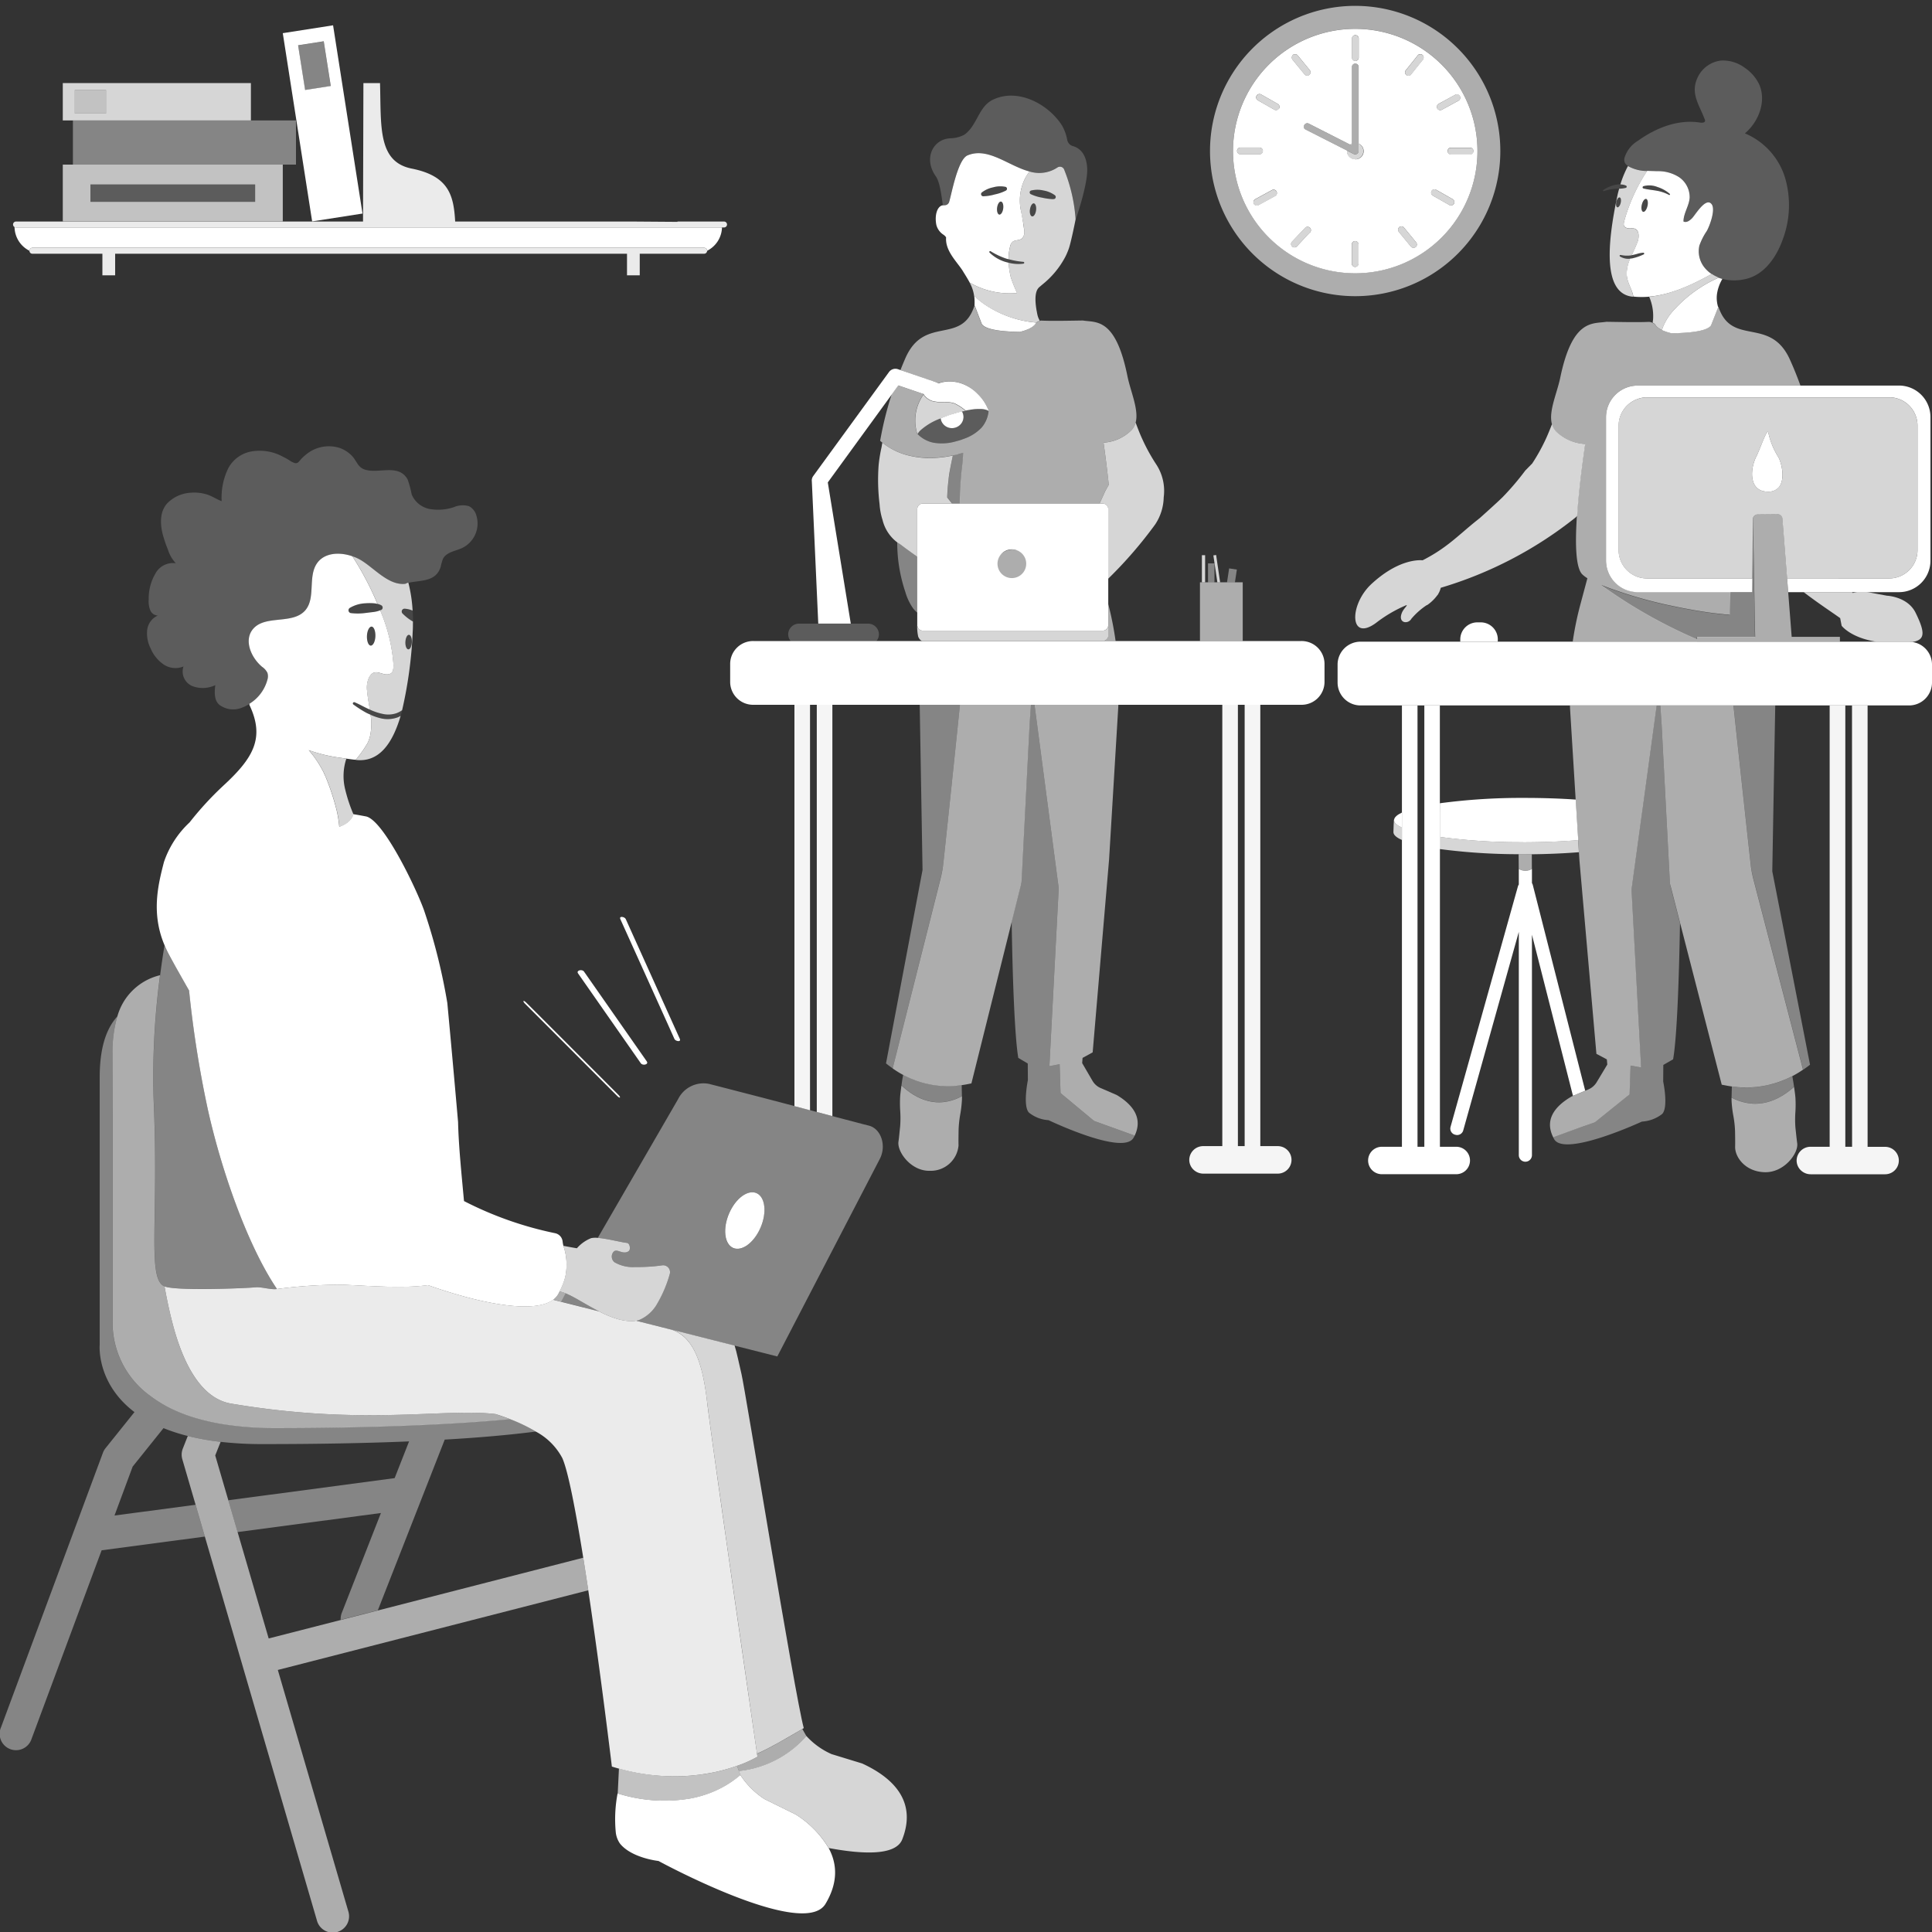 <svg viewBox="0 0 300 300" xmlns="http://www.w3.org/2000/svg"><rect x="0" y="0" width="300" height="300" fill="#333333" stroke="none"/><g fill="#fff"><path d="m 58.69 250.07 l -5.77 1.48 -11.2 2.87 -4.82 -16.5 -1.44 -4.94 -2.04 -6.98 .84 -2.11 a 39.41 39.41 0 0 1 -5.1 -.91 l -.77 1.95 a 2.56 2.56 0 0 0 -.08 1.66 l 2.06 7.06 1.44 4.95 17.39 59.57 a 2.54 2.54 0 1 0 4.87 -1.43 l -10.93 -37.43 48.21 -12.37 c -.26 -1.72 -.52 -3.41 -.78 -5.06 z" opacity=".6"/><path d="m 17.78 235.33 l 2.82 -7.6 4.79 -5.97 a 28.17 28.17 0 0 0 3.77 1.22 39.41 39.41 0 0 0 5.1 .91 57.18 57.18 0 0 0 6.5 .35 c 8.16 0 15.82 -.13 22.76 -.42 l -2.24 5.7 -25.83 3.44 1.44 4.94 22.26 -2.96 -6.08 15.51 a 2.56 2.56 0 0 0 -.17 1.08 l 5.77 -1.48 10.39 -26.51 c 5.28 -.3 10.04 -.72 14.16 -1.25 a 25.7 25.7 0 0 0 -4.02 -1.94 c -10.27 .97 -23.27 1.38 -36.56 1.38 a 51.14 51.14 0 0 1 -7.34 -.5 34.64 34.64 0 0 1 -5.03 -1.09 24.99 24.99 0 0 1 -3.62 -1.39 19.3 19.3 0 0 1 -3.25 -1.95 14.02 14.02 0 0 1 -5.93 -11.57 v -41.52 a 19.92 19.92 0 0 1 .76 -5.9 c -1.75 1.94 -2.75 4.91 -2.75 9.52 v 41.52 s -.54 5.92 5.4 10.42 l -4.5 5.61 a 2.55 2.55 0 0 0 -.4 .71 l -15.82 42.62 a 2.54 2.54 0 1 0 4.75 1.78 l 10.87 -29.26 16.03 -2.13 -1.44 -4.94 z" opacity=".4"/><path d="m 17.48 172.95 v 32.27 a 14.02 14.02 0 0 0 5.92 11.58 19.3 19.3 0 0 0 3.26 1.97 24.99 24.99 0 0 0 3.62 1.39 34.64 34.64 0 0 0 5.03 1.09 51.14 51.14 0 0 0 7.34 .5 c 13.3 0 26.3 -.41 36.56 -1.38 -.73 -.28 -1.48 -.54 -2.24 -.79 -8.07 -.98 -20.36 1.86 -41.09 -1.63 -4.31 -.73 -7.14 -5.45 -8.86 -11.62 -.61 -2.19 -1.09 -4.45 -1.47 -6.58 -2.72 -1.12 -.93 -10.09 -1.65 -27.82 -.02 -.53 -.04 -1.07 -.06 -1.62 a 117.59 117.59 0 0 1 .59 -15.3 c .12 -1.21 .27 -2.4 .42 -3.58 a 9.07 9.07 0 0 0 -6.62 6.37 19.92 19.92 0 0 0 -.76 5.9 z" opacity=".6"/><path d="m 114.73 275 l .23 .62 a 12.73 12.73 0 0 0 3.73 3.73 l 4.88 2.41 a 15.52 15.52 0 0 1 5.11 5.2 c 5.29 .99 10.42 1.21 11.42 -1.34 2.19 -5.59 -.95 -9.36 -6.23 -11.79 l -4.74 -1.45 a 11.62 11.62 0 0 1 -3.91 -2.81 16.18 16.18 0 0 1 -10.49 5.43 z" opacity=".8"/><path d="m 117.62 272.78 a 18.69 18.69 0 0 1 -3.18 1.42 l .3 .81 a 16.18 16.18 0 0 0 10.48 -5.42 l -.63 -1.11 c -1.53 .89 -4.63 2.77 -7.04 3.85 z" opacity=".6"/><path d="m 245.9 70.71 q .12 -.88 .25 -1.77 a 7.01 7.01 0 0 1 -4.47 -1.91 2.62 2.62 0 0 1 -.68 -1.19 l -.22 .56 c -.27 .68 -.55 1.36 -.87 2.03 a 29.22 29.22 0 0 1 -1.99 3.54 l -1.07 1.09 a 41.61 41.61 0 0 1 -3.48 4.09 c -.63 .65 -3.57 3.28 -3.57 3.28 l -.65 .52 c -2.81 2.27 -4.52 4.15 -8.24 6.05 -.75 -.06 -3.88 -.07 -7.93 3.66 -3.52 3.24 -3.46 9.1 .68 6.07 a 21.11 21.11 0 0 1 4.76 -2.78 c .13 .1 -.48 .58 -.73 1.19 -.68 1.64 .96 1.84 1.46 .95 a 11.25 11.25 0 0 1 2.4 -2.13 l .04 .01 a 6.61 6.61 0 0 0 1.59 -1.53 c .04 -.05 .09 -.1 .13 -.15 h -.02 a 3.32 3.32 0 0 0 .43 -1.02 61.76 61.76 0 0 0 20.9 -10.89 c .1 -.08 .17 -.17 .27 -.26 .01 -.09 .01 -.18 .02 -.26 .19 -2.79 .55 -5.96 .99 -9.15 z" opacity=".8"/><path d="m 171.36 68.73 c .31 2.21 .59 4.43 .81 6.55 l -.56 .99 c -.21 .5 -.44 .99 -.67 1.48 -.03 .06 -.05 .12 -.08 .18 -.04 .09 -.08 .17 -.12 .26 h .47 a .87 .87 0 0 1 .87 .87 v 10.8 a 66.22 66.22 0 0 0 7.29 -8.42 7.88 7.88 0 0 0 1.33 -4.22 7.5 7.5 0 0 0 -1.18 -5.14 28.73 28.73 0 0 1 -2.13 -3.87 c -.31 -.66 -.58 -1.35 -.84 -2.03 l -.21 -.56 a 2.65 2.65 0 0 1 -.66 1.19 6.67 6.67 0 0 1 -4.32 1.92 z" opacity=".8"/><path d="m 158.62 137 l .06 -1.11 .98 -19.26 .22 -4.25 .2 -2.94 h -11.02 c -1.13 11.1 -2.58 24.63 -2.58 24.63 a 16.09 16.09 0 0 1 -.39 2.19 l -7.48 29.64 a 14.95 14.95 0 0 0 1.68 1.04 c .13 .07 .27 .13 .41 .2 .31 .15 .62 .29 .94 .42 .17 .07 .34 .13 .5 .2 q .55 .2 1.11 .36 c .12 .03 .24 .07 .37 .1 .42 .1 .84 .19 1.27 .26 .17 .03 .33 .05 .5 .07 .35 .04 .7 .07 1.06 .09 .14 .01 .28 .02 .42 .02 q .7 .02 1.41 -.04 c .14 -.01 .29 -.03 .43 -.05 .46 -.05 .91 -.1 1.37 -.19 l .76 -.15 6.26 -25.09 1.4 -5.6 z" opacity=".6"/><path d="m 172.09 97.06 v 1.61 a .87 .87 0 0 1 -.74 .86 .85 .85 0 0 1 -.13 .01 h 2.01 a 51.98 51.98 0 0 0 -1.14 -5.75 z" opacity=".6"/><path d="m 164.4 137.92 l -1.45 27.63 1.59 -.3 .14 4.48 5.21 4.33 6.22 2.24 .01 .17 c -.04 .07 -.07 .14 -.11 .22 1.58 -2.82 .12 -5.03 -2.61 -6.66 l -2.5 -1.08 a 2.72 2.72 0 0 1 -1.27 -1.14 l -1.59 -2.73 .06 -.81 1.57 -.86 2.55 -29.98 1.42 -23.57 c .01 -.14 .01 -.28 .02 -.42 h -13.02 z" opacity=".6"/><path d="m 139.98 168.54 c -.08 .55 -.15 1.1 -.2 1.65 a 18.5 18.5 0 0 0 .01 2.38 16.82 16.82 0 0 1 -.02 2.38 c -.09 .79 -.15 1.58 -.26 2.36 -.2 1.57 1.97 4.57 4.88 4.49 a 4.32 4.32 0 0 0 4.45 -3.93 c -.02 -.79 0 -1.59 .01 -2.38 a 16.77 16.77 0 0 1 .24 -2.36 18.45 18.45 0 0 0 .28 -2.36 c .02 -.76 -.01 -1.51 -.03 -2.27 q .03 .86 .03 1.72 c -4.18 2.23 -7.57 .05 -9.39 -1.68 z" opacity=".6"/><path d="m 146.87 168.65 c -.14 0 -.28 -.02 -.42 -.02 -.35 -.02 -.71 -.05 -1.06 -.09 -.17 -.02 -.33 -.04 -.5 -.07 -.43 -.07 -.85 -.15 -1.27 -.26 -.12 -.03 -.25 -.07 -.37 -.1 q -.56 -.16 -1.11 -.36 c -.17 -.06 -.34 -.13 -.5 -.2 -.32 -.13 -.63 -.27 -.94 -.42 -.14 -.07 -.28 -.13 -.41 -.2 l -.05 -.03 c -.05 .31 -.11 .61 -.16 .91 -.04 .24 -.07 .47 -.1 .71 1.82 1.74 5.21 3.91 9.38 1.69 q 0 -.86 -.03 -1.72 c -.21 .03 -.41 .04 -.62 .07 -.14 .01 -.29 .03 -.43 .05 q -.71 .05 -1.41 .04 z" opacity=".4"/><path d="m 146.48 134.07 s 1.45 -13.53 2.58 -24.63 h -6.25 c .2 11.43 .44 25.65 .44 25.65 l -5.67 30.03 c .33 .28 .68 .53 1.03 .77 l 7.47 -29.64 a 16.09 16.09 0 0 0 .4 -2.18 z" opacity=".4"/><path d="m 176.11 176.3 l -6.22 -2.24 -5.21 -4.33 -.14 -4.48 -1.59 .3 1.45 -27.63 -3.76 -28.48 h -.57 l -.2 2.94 -.22 4.25 -.98 19.26 -.05 1.11 -.13 .53 -1.4 5.6 c .13 8.1 .44 17.65 1.03 21.14 l 1.47 .87 .02 2.58 s -.82 3.99 .16 5.04 a 5.35 5.35 0 0 0 3.05 1.18 s 11.6 5.56 13.19 2.74 c .04 -.07 .07 -.14 .11 -.22 z" opacity=".4"/><path d="m 139.73 84.46 a 4.37 4.37 0 0 1 -.41 -.26 24.01 24.01 0 0 0 1.25 7.69 8.55 8.55 0 0 0 1.24 2.61 4.44 4.44 0 0 0 .63 .63 v -8.71 l -.1 -.07 c -.86 -.58 -1.73 -1.21 -2.61 -1.89 z" opacity=".4"/><path d="m 147.36 73.93 c -.04 .3 -.07 .61 -.1 .91 q -.14 1.19 -.17 2.39 c .25 .32 .5 .64 .76 .95 h 1.19 c .02 -1.74 .1 -3.49 .3 -5.26 .1 -.87 .2 -1.75 .24 -2.63 -.15 .05 -.3 .09 -.46 .13 -.18 .05 -.34 .11 -.53 .15 -.21 .05 -.41 .08 -.62 .13 l -.22 1.05 c -.15 .74 -.29 1.46 -.39 2.18 z" opacity=".4"/><path d="m 136.43 72.27 a 31.3 31.3 0 0 0 .15 6.02 10.29 10.29 0 0 0 .47 2.48 6.18 6.18 0 0 0 2.26 3.44 4.37 4.37 0 0 0 .41 .26 c .89 .68 1.76 1.31 2.61 1.9 l .1 .07 v -7.38 a .87 .87 0 0 1 .87 -.87 h 4.54 c -.26 -.32 -.51 -.63 -.76 -.95 q .04 -1.2 .17 -2.39 c .04 -.3 .06 -.61 .1 -.91 .1 -.73 .25 -1.45 .39 -2.16 l .22 -1.05 a 16.6 16.6 0 0 1 -3.96 .39 13.41 13.41 0 0 1 -2.78 -.36 10.48 10.48 0 0 1 -4.21 -2.02 c -.04 .23 -.08 .45 -.12 .69 a 22.83 22.83 0 0 0 -.46 2.84 z" opacity=".8"/><path d="m 146.57 31.85 v .01 h .02 a .74 .74 0 0 0 .78 -.5 c .36 -1.13 1.32 -6.59 2.85 -7.24 3.2 -1.35 6.36 1.65 9.64 2.5 a 5.12 5.12 0 0 0 4.35 -.64 .7 .7 0 0 1 1.02 .34 25.46 25.46 0 0 1 1.8 7.71 l -.03 .17 c .42 -1.23 1.92 -5.79 1.82 -8.03 -.12 -2.46 -1.35 -3.24 -2.2 -3.48 a 1.24 1.24 0 0 1 -.9 -.96 6.96 6.96 0 0 0 -.81 -2.24 c -2.12 -3.34 -6.88 -5.9 -10.79 -3.98 -2.21 1.12 -2.38 3.99 -4.37 5.4 a 4.73 4.73 0 0 1 -2.12 .56 c -2.74 .08 -4.3 3.12 -2.31 5.92 .55 .77 .82 2.51 1.08 4.47 a .84 .84 0 0 1 .18 -.01 z" opacity=".2"/><path d="m 151.26 44.25 a 12.39 12.39 0 0 0 6.67 1.25 25.16 25.16 0 0 1 -.95 -2.37 c -.01 -.03 -.02 -.07 -.03 -.11 -.02 -.08 -.04 -.17 -.06 -.26 a 11.02 11.02 0 0 1 -.26 -1.96 c -.18 -.04 -.36 -.09 -.54 -.14 a 6 6 0 0 1 -2.43 -1.44 .13 .13 0 0 1 0 -.19 .13 .13 0 0 1 .16 -.02 11.53 11.53 0 0 0 2.43 1.15 c .12 .04 .25 .06 .37 .09 a 7.44 7.44 0 0 1 .25 -2.07 1.23 1.23 0 0 1 .39 -.65 c .37 -.28 .95 -.18 1.35 -.44 a 1.32 1.32 0 0 0 .43 -1.25 31.46 31.46 0 0 0 -.51 -3.13 7.61 7.61 0 0 1 .66 -5.03 7.34 7.34 0 0 1 .68 -1.05 c -3.28 -.85 -6.44 -3.85 -9.64 -2.5 -1.53 .65 -2.49 6.11 -2.85 7.24 a .74 .74 0 0 1 -.78 .5 h -.02 v -.01 .02 a .84 .84 0 0 0 -.18 .01 .65 .65 0 0 0 -.08 0 c -.81 .2 -1.22 1.56 -.92 3.05 a 2.59 2.59 0 0 0 1.12 1.52 1.42 1.42 0 0 1 .39 .4 c -.16 2.12 1.69 3.77 2.61 5.24 l .05 .09 c .42 .67 .75 1.21 1.01 1.7 .2 .11 .39 .22 .59 .31 .03 .02 .06 .04 .09 .05 z m 4.52 -11.89 c -.07 .56 -.34 .99 -.6 .96 s -.42 -.5 -.35 -1.06 .34 -.99 .6 -.96 .42 .5 .35 1.06 z m .44 -2.78 a 6.71 6.71 0 0 1 -1.74 .61 7.44 7.44 0 0 1 -1.81 .29 h -.01 a .34 .34 0 0 1 -.21 -.59 4.24 4.24 0 0 1 1.76 -.8 4.01 4.01 0 0 1 1.94 -.07 .31 .31 0 0 1 .08 .55 z"/><path d="m 151.34 47.52 l .02 -.01 h .02 l .06 .16 1.01 2.64 c .77 1.18 4.98 1.19 5.88 1.23 2.31 -.54 2.53 -1.4 2.53 -1.4 l .07 -.05 a 16.75 16.75 0 0 1 -8.23 -2.96 q -.54 -.39 -1.07 -.86 l -.04 -.04 c -.1 -.09 -.21 -.18 -.31 -.27 a 8.92 8.92 0 0 1 .05 1.29 v .19 .09 z"/><path d="m 159.04 40.81 a .15 .15 0 0 1 -.12 .13 6.02 6.02 0 0 1 -2.29 -.14 5.3 5.3 0 0 1 -.54 -.14 5.99 5.99 0 0 1 -2.43 -1.44 .14 .14 0 0 1 0 -.19 .14 .14 0 0 1 .16 -.01 11.22 11.22 0 0 0 2.43 1.14 c .12 .04 .24 .06 .36 .09 a 12.27 12.27 0 0 0 2.29 .41 .14 .14 0 0 1 .14 .15 z" opacity=".1"/><path d="m 155.43 31.29 c -.26 -.03 -.53 .4 -.6 .96 s .09 1.03 .35 1.06 .53 -.4 .6 -.96 -.09 -1.03 -.35 -1.06 z" opacity=".1"/><path d="m 156.14 29.03 a 4.01 4.01 0 0 0 -1.94 .07 4.24 4.24 0 0 0 -1.76 .8 .34 .34 0 0 0 .21 .59 h .01 a 7.44 7.44 0 0 0 1.81 -.29 6.71 6.71 0 0 0 1.74 -.61 .31 .31 0 0 0 -.08 -.55 z" opacity=".1"/><path d="m 176.34 65.63 a 2.55 2.55 0 0 1 -.66 1.18 6.68 6.68 0 0 1 -4.32 1.91 c .3 2.22 .59 4.43 .81 6.56 l -.57 .99 c -.2 .51 -.44 .99 -.67 1.49 -.02 .05 -.05 .11 -.08 .17 -.04 .09 -.07 .17 -.11 .26 h -21.71 a 51.28 51.28 0 0 1 .3 -5.26 c .1 -.87 .2 -1.75 .23 -2.63 -.14 .05 -.3 .09 -.46 .13 -.18 .05 -.33 .11 -.53 .16 -.21 .05 -.42 .08 -.62 .12 a 16.33 16.33 0 0 1 -3.97 .38 13.28 13.28 0 0 1 -2.78 -.35 10.43 10.43 0 0 1 -4.21 -2.02 c -.21 -.17 -.32 -.28 -.32 -.28 a 53.05 53.05 0 0 1 1.79 -7.21 l 1 -1.38 .08 .03 3.89 1.31 a .15 .15 0 0 1 -.03 .04 6.97 6.97 0 0 0 -.98 6.13 c .01 .01 .02 .02 .03 .02 a .91 .91 0 0 0 .1 .09 4.77 4.77 0 0 0 2.45 1.28 7.69 7.69 0 0 0 3.44 -.22 c .23 -.06 .46 -.12 .69 -.2 a 2.68 2.68 0 0 0 .31 -.11 c .25 -.08 .49 -.18 .72 -.27 a 6.24 6.24 0 0 0 2.25 -1.54 4.72 4.72 0 0 0 1.1 -2.59 c 0 -.01 .01 -.02 .01 -.03 -.09 -.21 -.17 -.42 -.27 -.62 a 8.04 8.04 0 0 0 -.67 -1.11 9.13 9.13 0 0 0 -.75 -.88 c -.13 -.12 -.26 -.25 -.4 -.37 a 1.44 1.44 0 0 1 -.13 -.12 7.35 7.35 0 0 0 -1.22 -.81 5.85 5.85 0 0 0 -2.37 -.66 c -.04 0 -.08 -.01 -.12 -.01 a 5.18 5.18 0 0 0 -.56 .02 h -.03 a 4.4 4.4 0 0 0 -.54 .08 5.59 5.59 0 0 0 -.57 .14 c -.06 .02 -.12 .05 -.18 .07 a 1.53 1.53 0 0 0 -.22 -.11 .28 .28 0 0 0 -.09 -.05 l -.52 -.17 -.59 -.2 -.15 -.05 -3.66 -1.25 -.66 -.22 c .24 -.62 .5 -1.23 .77 -1.86 2.96 -6.73 8.74 -1.94 10.72 -8.15 v .09 l .02 -.01 .02 -.01 h .02 l .05 .15 1.01 2.65 c .77 1.17 4.99 1.18 5.88 1.22 2.31 -.54 2.53 -1.41 2.53 -1.41 s .03 -.02 .07 -.05 c .07 -.04 .18 -.11 .32 -.18 h .01 a 1.14 1.14 0 0 1 .23 -.09 .68 .68 0 0 1 .28 -.04 c 1.64 .09 5.23 0 6.41 -.01 2.03 .34 5.08 -.51 6.92 8.7 .5 2.39 1.79 5.19 1.26 7.16 z" opacity=".6"/><path d="m 165.24 26.33 a .7 .7 0 0 0 -1.02 -.34 5.1 5.1 0 0 1 -4.35 .64 6.79 6.79 0 0 0 -.68 1.05 7.62 7.62 0 0 0 -.66 5.04 c .17 1.04 .44 2.07 .51 3.13 a 1.35 1.35 0 0 1 -.43 1.25 c -.4 .25 -.97 .15 -1.35 .43 a 1.16 1.16 0 0 0 -.38 .65 7.53 7.53 0 0 0 -.26 2.07 12.27 12.27 0 0 0 2.29 .41 .14 .14 0 0 1 .13 .15 .15 .15 0 0 1 -.12 .13 6.02 6.02 0 0 1 -2.29 -.14 10.56 10.56 0 0 0 .26 1.97 c .02 .08 .04 .17 .06 .25 .01 .03 .02 .07 .03 .11 a 24.68 24.68 0 0 0 .94 2.37 12.37 12.37 0 0 1 -6.67 -1.25 c -.03 -.01 -.06 -.03 -.09 -.04 -.19 -.1 -.39 -.2 -.59 -.31 a 5.75 5.75 0 0 1 .69 2.07 c .1 .09 .21 .17 .31 .26 .01 .02 .03 .03 .04 .04 .35 .31 .71 .6 1.07 .86 a 16.64 16.64 0 0 0 8.22 2.95 c .07 -.04 .18 -.11 .32 -.18 h .01 a 1.14 1.14 0 0 1 .23 -.09 3.29 3.29 0 0 1 -.34 -.81 c -.06 -.24 -.1 -.48 -.14 -.69 a .04 .04 0 0 0 -.01 -.03 c -.15 -.9 -.46 -2.89 .37 -3.65 a .08 .08 0 0 0 .01 -.04 l .04 -.01 c .17 -.14 .34 -.29 .52 -.44 a 13.59 13.59 0 0 0 3.5 -4.24 c .07 -.14 .15 -.29 .22 -.46 .12 -.27 .24 -.56 .34 -.85 .29 -.82 .88 -3.66 1.02 -4.38 .02 -.11 .03 -.17 .03 -.17 a 25.38 25.38 0 0 0 -1.78 -7.71 z m -4.36 6.31 c -.07 .56 -.33 .99 -.6 .96 s -.43 -.51 -.35 -1.06 .34 -.99 .6 -.96 .42 .51 .35 1.06 z m 2.98 -1.84 a .3 .3 0 0 1 -.23 .11 2.31 2.31 0 0 1 -.26 .01 9.74 9.74 0 0 1 -1.57 -.23 6.66 6.66 0 0 1 -1.76 -.55 .31 .31 0 0 1 -.15 -.27 .28 .28 0 0 1 .04 -.15 .33 .33 0 0 1 .16 -.13 4.08 4.08 0 0 1 1.94 -.01 4.24 4.24 0 0 1 1.79 .75 .34 .34 0 0 1 .04 .47 z" opacity=".8"/><path d="m 159.93 32.54 c -.07 .56 .09 1.03 .35 1.06 s .53 -.4 .6 -.96 -.09 -1.03 -.35 -1.06 -.53 .4 -.6 .96 z" opacity=".1"/><path d="m 163.63 30.92 h .01 a .34 .34 0 0 0 .19 -.59 4.23 4.23 0 0 0 -1.79 -.74 4.02 4.02 0 0 0 -1.94 0 .31 .31 0 0 0 -.05 .56 6.74 6.74 0 0 0 1.76 .55 7.47 7.47 0 0 0 1.82 .22 z" opacity=".1"/><path d="m 238.01 137.41 a .95 .95 0 0 0 -.13 -.28 v -2.21 a 1.94 1.94 0 0 1 -2.04 0 v 2.43 a .96 .96 0 0 0 -.13 .26 l -10.47 37.37 a .98 .98 0 0 0 .68 1.21 l .08 .02 a .98 .98 0 0 0 1.21 -.68 l 8.63 -30.83 v 34.67 a 1.02 1.02 0 0 0 2.04 0 v -34.23 l 6.37 25.02 1.9 -.8 z"/><path d="m 235.83 132.65 l 2.03 -.01 v .01 h .01 c 2.6 -.03 5.06 -.14 7.3 -.32 l -.12 -1.88 c -2.21 .18 -4.63 .29 -7.19 .32 -.38 0 -.77 .01 -1.15 .01 -.3 0 -.59 0 -.89 -.01 a 93.44 93.44 0 0 1 -12.26 -.82 v 1.89 a 93.85 93.85 0 0 0 12.24 .8 z" opacity=".8"/><path d="m 216.46 127.35 c 0 -.03 .02 -.06 .03 -.09 h -.02 c -.03 0 -.1 1.46 -.1 1.96 0 .43 .48 .84 1.32 1.21 v -1.92 c -.78 -.36 -1.23 -.75 -1.23 -1.16 z" opacity=".8"/><path d="m 223.58 124.73 v 5.23 a 93.44 93.44 0 0 0 12.26 .82 c .3 0 .59 .01 .89 .01 .39 0 .77 -.01 1.15 -.01 2.56 -.03 4.98 -.14 7.19 -.32 l -.36 -5.81 -.03 -.49 c -2.44 -.17 -5.12 -.26 -7.95 -.26 a 95.05 95.05 0 0 0 -13.15 .83 z"/><path d="m 217.68 128.52 v -2.34 c -.72 .34 -1.14 .7 -1.2 1.08 0 .03 -.03 .06 -.03 .09 .01 .41 .46 .8 1.23 1.17 z"/><path d="m 237.87 134.92 v -.04 l -.01 -2.23 v -.01 l -2.03 .01 h -.02 l .02 2.26 a 1.94 1.94 0 0 0 2.04 .01 z" opacity=".6"/><path d="m 266.26 43.4 a 20.39 20.39 0 0 0 -6.09 4.47 8.84 8.84 0 0 0 -1.97 2.97 c -.05 .14 -.09 .28 -.13 .42 a 7.44 7.44 0 0 0 1.53 .5 c .87 -.04 5.29 -.04 6.09 -1.23 l 1.04 -2.64 .07 -.18 a 4.8 4.8 0 0 1 -.2 -1.96 6.35 6.35 0 0 1 .85 -2.44 c -.2 -.05 -.4 -.11 -.59 -.19 -.2 .09 -.4 .19 -.6 .28 z"/><path d="m 257.01 50.35 s .11 .45 1.07 .9 c .04 -.14 .08 -.28 .13 -.42 a 8.84 8.84 0 0 1 1.97 -2.97 20.39 20.39 0 0 1 6.09 -4.47 c .2 -.1 .41 -.19 .61 -.29 -.08 -.03 -.16 -.06 -.23 -.1 a 5.07 5.07 0 0 1 -.85 -.47 c -3.41 1.9 -6.57 3.23 -9.57 3.53 -.05 0 -.09 .01 -.14 .02 .01 .03 .02 .06 .03 .08 a 7.56 7.56 0 0 1 .57 3.42 c -.02 .17 -.04 .34 -.07 .52 a 2.85 2.85 0 0 1 .39 .25 z" opacity=".8"/><path d="m 265.78 42.55 a 4.57 4.57 0 0 1 -.37 -.27 c -.09 -.07 -.18 -.15 -.26 -.23 a 4.64 4.64 0 0 1 -.51 -.55 4.02 4.02 0 0 1 -.76 -3.36 9.8 9.8 0 0 1 1.15 -2.27 c .44 -.77 1.4 -3.33 .75 -4.17 -.89 -1.15 -2.52 1.65 -3.03 2.18 -.36 .37 -.88 .75 -1.34 .51 0 -1.27 .87 -2.41 .96 -3.68 a 3.76 3.76 0 0 0 -1.66 -3.21 6.01 6.01 0 0 0 -3.36 -.92 c -.53 -.02 -1.06 -.03 -1.58 -.05 a 27.46 27.46 0 0 0 -3.53 7.68 c -.07 .26 -.21 .76 .02 .98 .69 .68 1.83 -.31 2.15 1.05 a 2.6 2.6 0 0 1 -.2 1.48 c -.24 .65 -.55 1.27 -.83 1.9 a 7.16 7.16 0 0 0 .85 -.2 4.22 4.22 0 0 1 .94 -.18 .14 .14 0 0 1 .05 .27 h -.01 a 8.14 8.14 0 0 1 -1.76 .61 c -.1 .02 -.21 .02 -.31 .03 -.02 .06 -.05 .11 -.08 .17 a 6.05 6.05 0 0 0 -.47 2.02 3.69 3.69 0 0 0 .06 .77 c .18 1.01 .82 1.96 .98 2.94 -.06 -.01 -.12 -.01 -.18 -.02 h .01 c .32 .04 .64 .07 .96 .08 a 12.43 12.43 0 0 0 1.63 -.04 c .05 0 .09 -.01 .14 -.02 3.02 -.27 6.18 -1.6 9.59 -3.5 z m -10.59 -13.64 a 3.44 3.44 0 0 1 2.19 .13 5.4 5.4 0 0 1 1.91 1.07 .1 .1 0 0 1 0 .14 .1 .1 0 0 1 -.12 .02 6.35 6.35 0 0 0 -1.94 -.66 c -.68 -.12 -1.33 -.17 -2.02 -.34 a .18 .18 0 0 1 -.14 -.22 .19 .19 0 0 1 .12 -.14 z m -.04 3.98 c -.24 -.06 -.34 -.55 -.21 -1.1 s .43 -.95 .67 -.9 .34 .55 .21 1.1 -.42 .95 -.66 .9 z"/><path d="m 252.66 43.13 a 3.69 3.69 0 0 1 -.06 -.77 6.05 6.05 0 0 1 .47 -2.02 c .02 -.06 .05 -.12 .08 -.17 a 2.49 2.49 0 0 1 -1.6 -.35 .13 .13 0 0 1 -.03 -.18 .14 .14 0 0 1 .13 -.05 4.46 4.46 0 0 0 1.72 .05 h .01 c .29 -.63 .59 -1.25 .83 -1.9 a 2.6 2.6 0 0 0 .2 -1.48 c -.32 -1.36 -1.46 -.37 -2.15 -1.05 -.23 -.23 -.09 -.72 -.02 -.98 a 27.46 27.46 0 0 1 3.53 -7.68 6.04 6.04 0 0 1 -2.93 -.74 c -.02 -.01 -.03 -.02 -.05 -.03 a 16.1 16.1 0 0 0 -1.18 2.86 h .06 a 2.22 2.22 0 0 1 .82 .18 .19 .19 0 0 1 .09 .24 .19 .19 0 0 1 -.13 .11 5.22 5.22 0 0 1 -.97 .13 h -.06 c -.09 .32 -.18 .65 -.25 .99 -1.69 7.88 -2.17 15.2 2.23 15.77 h .04 c .06 .01 .12 .01 .18 .02 -.14 -.99 -.77 -1.94 -.96 -2.95 z m -1.68 -11.79 a 1.62 1.62 0 0 1 .11 -.31 c .11 -.25 .27 -.4 .41 -.37 .19 .04 .26 .42 .16 .84 s -.33 .73 -.52 .69 c -.12 -.03 -.19 -.21 -.2 -.45 a 1.57 1.57 0 0 1 .05 -.4 z" opacity=".8"/><path d="m 251.15 32.19 c .19 .04 .42 -.26 .52 -.69 s .03 -.8 -.16 -.84 c -.14 -.03 -.29 .13 -.41 .37 a 1.62 1.62 0 0 0 -.11 .31 1.57 1.57 0 0 0 -.04 .39 c .01 .25 .07 .43 .2 .46 z" opacity=".1"/><path d="m 255.83 31.99 c .13 -.55 .04 -1.05 -.21 -1.1 s -.55 .35 -.67 .9 -.03 1.05 .21 1.1 .54 -.35 .67 -.9 z" opacity=".1"/><path d="m 255.32 39.4 a .14 .14 0 0 1 -.09 .13 h -.01 a 8.07 8.07 0 0 1 -1.76 .61 3.02 3.02 0 0 1 -.31 .03 2.52 2.52 0 0 1 -1.6 -.34 .14 .14 0 0 1 -.03 -.18 .13 .13 0 0 1 .13 -.05 4.53 4.53 0 0 0 1.73 .04 h .01 a 6.55 6.55 0 0 0 .85 -.2 4.54 4.54 0 0 1 .94 -.18 .15 .15 0 0 1 .14 .14 z" opacity=".1"/><path d="m 255.21 29.26 c .69 .17 1.34 .22 2.02 .34 a 6.35 6.35 0 0 1 1.94 .66 .1 .1 0 0 0 .12 -.02 .1 .1 0 0 0 0 -.14 5.4 5.4 0 0 0 -1.91 -1.07 3.44 3.44 0 0 0 -2.19 -.13 .19 .19 0 0 0 -.12 .13 .18 .18 0 0 0 .14 .23 z" opacity=".1"/><path d="m 252.6 29.05 a .23 .23 0 0 1 -.13 .11 5.52 5.52 0 0 1 -.97 .12 h -.06 c -.23 .01 -.46 .02 -.7 .04 a 6.8 6.8 0 0 0 -1.7 .36 .09 .09 0 0 1 -.12 -.05 .11 .11 0 0 1 .03 -.11 5.2 5.2 0 0 1 1.7 -.78 3.53 3.53 0 0 1 .98 -.12 .11 .11 0 0 1 .05 .01 2.07 2.07 0 0 1 .82 .17 .18 .18 0 0 1 .1 .25 z" opacity=".1"/><path d="m 255.78 26.53 c .52 .03 1.05 .03 1.58 .05 a 6.01 6.01 0 0 1 3.36 .92 3.76 3.76 0 0 1 1.66 3.21 c -.09 1.27 -.96 2.41 -.96 3.68 .46 .24 .98 -.14 1.34 -.51 .51 -.53 2.14 -3.33 3.03 -2.18 .65 .84 -.32 3.4 -.75 4.17 a 9.8 9.8 0 0 0 -1.15 2.27 4.02 4.02 0 0 0 .76 3.36 4.64 4.64 0 0 0 .51 .55 c .08 .08 .17 .16 .26 .23 a 4.57 4.57 0 0 0 .37 .27 5.07 5.07 0 0 0 .85 .47 c .08 .03 .15 .07 .23 .1 .19 .07 .39 .13 .59 .19 .04 .01 .08 .03 .12 .04 a 7.74 7.74 0 0 0 3.59 -.05 c 2.8 -.68 4.67 -3.36 5.64 -6.08 a 15.16 15.16 0 0 0 .4 -9.53 10.94 10.94 0 0 0 -6.26 -6.98 c 2.19 -1.85 3.39 -5.09 2.18 -7.68 a 6.45 6.45 0 0 0 -2.17 -2.48 5.69 5.69 0 0 0 -3.7 -1.15 4.6 4.6 0 0 0 -3.59 2.5 c -1.29 2.54 .18 4.33 1.04 6.63 a .52 .52 0 0 1 .05 .24 c -.03 .29 -.45 .31 -.73 .27 -3.41 -.56 -6.89 .8 -9.69 2.82 a 4.66 4.66 0 0 0 -2.09 2.66 1.21 1.21 0 0 0 .08 .8 1.26 1.26 0 0 0 .44 .43 c .02 .01 .04 .02 .06 .03 s .03 .02 .05 .03 a 6.04 6.04 0 0 0 2.9 .72 z" opacity=".2"/><path d="m 271.85 134.28 s -1.5 -13.62 -2.68 -24.74 h -11.36 l .21 3.05 .22 4.25 1.01 19.26 .06 1.11 .14 .53 1.44 5.6 6.46 25.09 .79 .15 c .47 .09 .94 .15 1.41 .19 .15 .02 .3 .04 .44 .05 q .73 .05 1.46 .04 c .15 0 .29 -.02 .44 -.02 q .55 -.03 1.09 -.09 c .17 -.02 .34 -.04 .51 -.07 .44 -.07 .88 -.15 1.31 -.26 .13 -.03 .25 -.07 .38 -.1 q .58 -.16 1.15 -.36 c .17 -.06 .35 -.13 .52 -.2 .33 -.13 .65 -.27 .97 -.42 .14 -.07 .28 -.13 .42 -.2 a 15.89 15.89 0 0 0 1.73 -1.04 l -7.72 -29.64 a 15.69 15.69 0 0 1 -.4 -2.18 z" opacity=".6"/><path d="m 245.49 175.03 l 1.93 -.67 .24 -.09 5.38 -4.33 .15 -4.48 1.64 .3 -1.49 -27.63 .99 -7.24 .28 -2.05 .29 -2.1 .13 -.92 2.22 -16.28 h -13.47 c .01 .18 .01 .35 .02 .53 l .87 14.1 .03 .49 .36 5.81 .12 1.88 .08 1.31 2.63 29.98 1.62 .86 .07 .8 -1.64 2.73 a 2.78 2.78 0 0 1 -1.31 1.14 l -.48 .2 -1.9 .8 -.21 .09 c -2.75 1.59 -4.24 3.73 -2.8 6.45 l .01 -.17 z" opacity=".6"/><path d="m 253.49 99.64 h 10.03 v .01 h 22.18 v -.76 h -7.49 c 0 -.01 0 -.02 0 -.03 l -.48 -6.13 -.06 -.78 -.16 -2.08 v -.05 l -.55 -7.01 -.18 -2.25 a .72 .72 0 0 0 -.7 -.72 l -3.14 .03 a .75 .75 0 0 0 -.74 .71 l .08 4.22 .09 4.9 v .11 l .02 1.23 .02 .89 .04 2.25 .01 .61 .04 2.11 .04 1.94 c 0 .01 .01 .02 .01 .04 h -9.04 v .38 a 77.78 77.78 0 0 1 -14.87 -8.42 69.43 69.43 0 0 0 11.73 3.39 l .08 .02 q .69 .14 1.38 .27 l .28 .05 c .47 .09 .93 .17 1.39 .25 l .26 .04 q .65 .11 1.29 .2 l .14 .02 c .45 .07 .88 .12 1.3 .17 l .28 .03 c .36 .04 .72 .08 1.07 .12 l .16 .01 .16 .01 c .15 .01 .3 .03 .45 .04 0 -.06 0 -.11 0 -.17 0 -.45 .02 -.9 .03 -1.36 .02 -.67 .03 -1.34 .06 -2.01 h -14.44 a 4.93 4.93 0 0 1 -4.88 -4.88 v -22.29 a 4.93 4.93 0 0 1 4.88 -4.88 h 25.31 c -.47 -1.3 -1.01 -2.66 -1.65 -4.07 -3.07 -6.74 -9.05 -1.92 -11.09 -8.19 l -.04 .09 -.07 .18 -1.04 2.64 c -.8 1.19 -5.23 1.19 -6.09 1.23 a 7.44 7.44 0 0 1 -1.53 -.5 c -.95 -.45 -1.07 -.9 -1.07 -.9 a 2.85 2.85 0 0 0 -.41 -.23 l -.02 -.01 a 1.16 1.16 0 0 0 -.52 -.13 c -1.7 .09 -5.4 0 -6.62 -.01 -2.11 .34 -5.25 -.5 -7.15 8.7 -.5 2.4 -1.83 5.2 -1.29 7.17 a 2.62 2.62 0 0 0 .68 1.19 7.01 7.01 0 0 0 4.47 1.91 q -.13 .88 -.25 1.77 c -.44 3.2 -.8 6.36 -1 9.15 -.01 .09 -.01 .18 -.02 .26 -.3 4.53 -.16 8.04 .82 9.05 a 4.56 4.56 0 0 0 .81 .62 l -1.1 4.11 a 50.34 50.34 0 0 0 -1.18 5.74 h 9.25 z" opacity=".6"/><path d="m 268.88 170.44 c 0 -.57 .01 -1.15 .03 -1.72 -.03 .76 -.05 1.52 -.03 2.27 a 17.77 17.77 0 0 0 .29 2.36 16.24 16.24 0 0 1 .25 2.36 c .01 .79 .03 1.58 .01 2.38 -.02 1.59 1.57 3.85 4.6 3.93 3 .08 5.25 -2.92 5.04 -4.49 -.11 -.79 -.18 -1.57 -.27 -2.36 a 16.24 16.24 0 0 1 -.02 -2.38 17.81 17.81 0 0 0 .01 -2.38 c -.05 -.55 -.13 -1.1 -.21 -1.65 -1.9 1.73 -5.4 3.9 -9.7 1.68 z" opacity=".6"/><path d="m 276.86 167.77 c -.17 .07 -.35 .13 -.52 .2 q -.57 .2 -1.15 .36 c -.13 .03 -.25 .07 -.38 .1 -.43 .1 -.87 .19 -1.31 .26 -.17 .03 -.34 .05 -.51 .07 q -.54 .06 -1.09 .09 c -.15 .01 -.29 .02 -.44 .02 q -.73 .02 -1.46 -.04 c -.15 -.01 -.3 -.03 -.44 -.05 -.21 -.02 -.43 -.04 -.64 -.07 -.02 .57 -.03 1.15 -.03 1.72 4.3 2.22 7.8 .05 9.69 -1.69 -.04 -.24 -.07 -.47 -.11 -.71 -.05 -.31 -.1 -.61 -.16 -.92 l -.05 .03 c -.14 .07 -.28 .13 -.42 .2 -.34 .16 -.66 .3 -.98 .43 z" opacity=".4"/><path d="m 269.18 109.54 c 1.17 11.12 2.68 24.74 2.68 24.74 a 15.69 15.69 0 0 0 .41 2.19 l 7.72 29.64 c .36 -.25 .72 -.5 1.07 -.78 l -5.86 -30.03 s .25 -14.32 .46 -25.77 h -6.47 z" opacity=".4"/><path d="m 259.31 137.21 l -.06 -1.11 -1.01 -19.26 -.22 -4.25 -.21 -3.05 h -.57 l -2.22 16.28 -.13 .92 -.29 2.1 -.28 2.05 -.99 7.24 1.49 27.63 -1.64 -.3 -.15 4.48 -5.38 4.33 -.24 .09 -1.93 .67 -4.25 1.48 -.01 .17 c .04 .07 .07 .14 .11 .22 1.64 2.82 13.62 -2.74 13.62 -2.74 a 5.64 5.64 0 0 0 3.15 -1.18 c 1.01 -1.05 .16 -5.04 .16 -5.04 l .02 -2.58 1.52 -.87 c .62 -3.48 .93 -13.04 1.07 -21.14 l -1.44 -5.6 z" opacity=".4"/><path d="m 287.71 92.08 c -.05 -.05 -.1 -.09 -.14 -.13 h -7.49 c 2.29 1.75 4.23 3.01 5.66 4.03 l .23 1.19 s 1.4 1.86 5.37 2.47 h 5.06 a 3.65 3.65 0 0 1 .54 .05 c 1.95 -.32 2.08 -1.35 .51 -4.55 -1.24 -2.51 -4.45 -2.64 -4.45 -2.64 l -2.9 -.54 c -.07 -.01 -.14 -.01 -.21 -.02 h -1.52 a 4.15 4.15 0 0 0 -.66 .14 z" opacity=".8"/><path d="m 287.59 178.07 h -1.05 v -68.53 h -2.43 v 68.53 h -2.95 a 2.16 2.16 0 0 0 -2.18 2.13 2.1 2.1 0 0 0 .65 1.52 2.2 2.2 0 0 0 1.53 .62 h 11.56 a 2.13 2.13 0 1 0 0 -4.26 h -2.72 v -68.54 h -2.42 z" opacity=".95"/><path d="m 223.58 126.12 v -16.58 h -2.43 v .01 h .02 v 68.52 h -1.06 v -68.53 h -2.42 v 68.53 h -3.12 a 2.13 2.13 0 1 0 0 4.26 h 11.56 a 2.13 2.13 0 1 0 0 -4.26 h -2.54 v -51.95 z"/><path d="m 296.93 99.69 a 3.65 3.65 0 0 0 -.54 -.05 h -10.69 v .01 h -22.18 v -.01 h -52.22 a 3.56 3.56 0 0 0 -3.6 3.52 v 2.86 a 3.56 3.56 0 0 0 3.6 3.52 h 85.1 a 3.56 3.56 0 0 0 3.6 -3.52 v -2.86 a 3.54 3.54 0 0 0 -3.07 -3.47 z"/><path d="m 193.27 177.97 h -1.05 v -68.53 h -2.42 v 68.53 h -2.95 a 2.16 2.16 0 0 0 -2.18 2.13 2.1 2.1 0 0 0 .65 1.52 2.2 2.2 0 0 0 1.53 .62 h 11.56 a 2.13 2.13 0 1 0 0 -4.27 h -2.71 v -68.53 h -2.43 z" opacity=".95"/><path d="m 125.78 109.44 h -2.42 v 62.32 l 2.42 .64 z" opacity=".95"/><path d="m 126.83 172.67 l 2.42 .64 v -63.87 h -2.42 z" opacity=".95"/><path d="m 142.44 67.37 l .03 .03 a 1.03 1.03 0 0 1 .05 -.09 l .01 -.01 c .03 -.05 .07 -.1 .12 -.17 l .01 -.01 a 2.97 2.97 0 0 1 .23 -.26 9.54 9.54 0 0 1 3.16 -1.88 c .07 -.03 .13 -.06 .2 -.08 .14 -.06 .29 -.11 .44 -.17 l .11 -.04 .08 -.03 c .28 -.1 .57 -.2 .89 -.31 .43 -.14 .82 -.25 1.19 -.35 h .01 .01 .01 c .13 -.03 .24 -.06 .36 -.09 .22 -.05 .43 -.1 .62 -.14 l -.06 .01 a 7.44 7.44 0 0 0 -1.72 -1.12 4.42 4.42 0 0 0 -1.49 -.2 6.4 6.4 0 0 1 -1.99 -.18 2.6 2.6 0 0 1 -1.31 -1.01 6.98 6.98 0 0 0 -.96 6.1 z" opacity=".8"/><path d="m 149.36 63.89 a 1.69 1.69 0 0 1 .24 .85 1.73 1.73 0 0 1 -.93 1.52 1.79 1.79 0 0 1 -.86 .22 1.77 1.77 0 0 1 -1.67 -1.16 1.63 1.63 0 0 1 -.09 -.35 9.54 9.54 0 0 0 -3.17 1.89 3.09 3.09 0 0 0 -.23 .26 l -.01 .01 c -.05 .07 -.09 .13 -.12 .17 l -.01 .01 a 1.03 1.03 0 0 0 -.05 .09 c .03 .03 .07 .05 .1 .08 a 4.79 4.79 0 0 0 2.44 1.27 7.59 7.59 0 0 0 3.44 -.22 c .23 -.06 .46 -.12 .68 -.2 .11 -.04 .21 -.08 .32 -.11 .25 -.09 .49 -.18 .72 -.28 a 4.94 4.94 0 0 0 3.35 -4.13 c -.01 -.01 -.04 -.03 -.07 -.05 l -.02 -.01 a 1.34 1.34 0 0 0 -.14 -.07 1.93 1.93 0 0 0 -.3 -.1 c -.08 -.02 -.18 -.04 -.29 -.06 a 4.71 4.71 0 0 0 -.56 -.04 c -.15 0 -.32 0 -.51 .01 l -.11 .01 h -.02 c -.17 .01 -.35 .03 -.55 .06 l -.17 .02 c -.12 .02 -.26 .05 -.39 .07 s -.26 .04 -.4 .07 c -.2 .04 -.41 .09 -.62 .14 z" opacity=".2"/><path d="m 146.15 65.32 a 1.77 1.77 0 0 0 1.67 1.16 1.79 1.79 0 0 0 .86 -.22 1.73 1.73 0 0 0 .93 -1.52 1.69 1.69 0 0 0 -.24 -.85 v -.01 c -.12 .03 -.24 .06 -.36 .09 h -.01 -.01 -.01 c -.37 .1 -.76 .22 -1.19 .35 -.32 .1 -.61 .2 -.89 .31 l -.08 .03 -.11 .04 c -.15 .06 -.3 .11 -.44 .17 -.06 .03 -.13 .05 -.2 .08 a 1.63 1.63 0 0 0 .08 .37 z"/><path d="m 128.54 74.91 l 9.95 -13.68 1 -1.38 .08 .03 3.89 1.32 c -.01 .01 -.02 .02 -.03 .04 a 2.6 2.6 0 0 0 1.31 1.01 6.4 6.4 0 0 0 1.99 .18 4.42 4.42 0 0 1 1.49 .2 7.44 7.44 0 0 1 1.72 1.12 l .06 -.01 c .14 -.03 .27 -.05 .4 -.07 s .27 -.05 .39 -.07 l .17 -.02 c .2 -.03 .38 -.05 .55 -.06 h .02 l .11 -.01 c .19 -.01 .36 -.01 .51 -.01 a 4.71 4.71 0 0 1 .56 .04 c .11 .02 .2 .04 .29 .06 a 1.93 1.93 0 0 1 .3 .1 1.34 1.34 0 0 1 .14 .07 l .02 .01 c .03 .02 .05 .04 .07 .05 l .01 -.03 q -.13 -.32 -.27 -.61 a 7.79 7.79 0 0 0 -.67 -1.12 7.52 7.52 0 0 0 -.75 -.87 c -.13 -.13 -.26 -.26 -.4 -.38 -.04 -.04 -.08 -.08 -.13 -.12 a 6.71 6.71 0 0 0 -1.23 -.81 5.75 5.75 0 0 0 -2.36 -.65 c -.04 0 -.08 -.01 -.12 -.01 a 5.22 5.22 0 0 0 -.56 .02 h -.03 a 4.98 4.98 0 0 0 -1.1 .22 c -.06 .02 -.12 .05 -.19 .07 a 1.38 1.38 0 0 0 -.22 -.12 c -.03 -.01 -.06 -.04 -.09 -.05 l -.52 -.18 -.58 -.2 -.15 -.05 -3.67 -1.25 -.66 -.22 -.4 -.14 a 1.23 1.23 0 0 0 -1.39 .43 l -11.78 16.17 a 1.16 1.16 0 0 0 -.21 .8 v -.01 l 1 22.11 h 5.05 z"/><path d="m 136.09 99.54 a 1.62 1.62 0 0 0 .39 -1.04 1.68 1.68 0 0 0 -1.7 -1.66 h -10.69 a 1.68 1.68 0 0 0 -1.7 1.66 1.62 1.62 0 0 0 .39 1.04 z" opacity=".2"/><path d="m 202.07 99.54 h -9.1 v .01 h -6.64 v -.01 h -69.35 a 3.56 3.56 0 0 0 -3.6 3.52 v 2.86 a 3.56 3.56 0 0 0 3.6 3.52 h 85.09 a 3.56 3.56 0 0 0 3.6 -3.52 v -2.86 a 3.56 3.56 0 0 0 -3.6 -3.52 z"/><path d="m 266.37 59.87 h -12.11 a 4.93 4.93 0 0 0 -4.88 4.88 v 22.32 a 4.93 4.93 0 0 0 4.88 4.88 h 17.83 l .02 -2.13 h -16.39 a 4.4 4.4 0 0 1 -4.38 -4.38 v -19.36 a 4.39 4.39 0 0 1 2.97 -4.13 4.34 4.34 0 0 1 1.42 -.26 h 37.64 a 4.4 4.4 0 0 1 4.38 4.38 v 19.37 a 4.4 4.4 0 0 1 -4.38 4.38 h -15.86 v .05 l .16 2.08 h 17.21 a 4.89 4.89 0 0 0 4.88 -4.88 v -22.32 a 4.89 4.89 0 0 0 -4.88 -4.88 z"/><path d="m 285.49 89.82 h 7.88 a 4.4 4.4 0 0 0 4.38 -4.38 v -19.36 a 4.4 4.4 0 0 0 -4.38 -4.38 h -37.65 a 4.34 4.34 0 0 0 -1.42 .26 4.39 4.39 0 0 0 -2.97 4.13 v 19.35 a 4.4 4.4 0 0 0 4.38 4.38 h 16.39 v -.11 l .05 -5.03 .04 -4.09 a .75 .75 0 0 1 .74 -.71 l 3.14 -.03 a .72 .72 0 0 1 .7 .72 l .18 2.25 .55 7.01 h 7.98 z m -10.89 -13.48 c -2.86 .06 -2.91 -3 -2.06 -5.06 .06 -.15 .13 -.3 .2 -.44 .04 -.07 .08 -.16 .12 -.25 .17 -.37 .38 -.89 .6 -1.43 .5 -1.22 1.02 -2.49 1.12 -2.01 a 11.71 11.71 0 0 0 1.54 3.8 c .04 .06 .07 .14 .11 .21 .46 .98 .89 3 .18 4.21 a 2.1 2.1 0 0 1 -.15 .23 2.05 2.05 0 0 1 -1.66 .74 z" opacity=".8"/><path d="m 272.11 89.71 v .11 l -.02 2.13 h -3.42 c -.03 .67 -.05 1.34 -.06 2.01 -.01 .45 -.02 .9 -.03 1.36 v .17 c -.15 -.01 -.3 -.02 -.45 -.04 l -.16 -.01 -.16 -.01 c -.35 -.03 -.7 -.07 -1.07 -.12 l -.28 -.03 c -.43 -.05 -.86 -.11 -1.3 -.17 l -.14 -.02 q -.63 -.09 -1.29 -.2 l -.26 -.04 c -.46 -.08 -.92 -.16 -1.39 -.25 l -.28 -.05 q -.68 -.13 -1.38 -.27 l -.08 -.02 a 69.43 69.43 0 0 1 -11.73 -3.39 77.78 77.78 0 0 0 14.87 8.42 v -.38 h 9.04 c 0 -.01 -.01 -.02 -.01 -.04 l -.04 -1.94 -.04 -2.11 -.01 -.61 -.04 -2.25 -.02 -.89 -.02 -1.23 v -.11 l -.09 -4.9 -.08 -4.22 -.04 4.09 z" opacity=".4"/><path d="m 276.23 71.16 c -.04 -.08 -.07 -.15 -.11 -.21 a 11.71 11.71 0 0 1 -1.54 -3.8 c -.1 -.48 -.63 .79 -1.12 2.01 -.22 .54 -.43 1.06 -.6 1.43 -.04 .09 -.08 .18 -.12 .25 -.07 .14 -.14 .29 -.2 .44 -.85 2.06 -.8 5.12 2.06 5.06 a 2.05 2.05 0 0 0 1.66 -.73 2.1 2.1 0 0 0 .15 -.23 c .7 -1.21 .28 -3.24 -.18 -4.22 z"/><path d="m 232.58 99.29 a 2.65 2.65 0 0 0 -2.65 -2.65 h -.53 a 2.65 2.65 0 0 0 -2.65 2.65 v .35 h 5.82 z"/><path d="m 142.59 98.9 c .01 .02 .02 .03 .03 .05 .32 .63 .64 .58 .69 .58 h 27.92 a .85 .85 0 0 0 .13 -.01 .87 .87 0 0 0 .74 -.86 v -1.6 a .87 .87 0 0 1 -.87 .87 h -27.93 a .86 .86 0 0 1 -.63 -.28 .71 .71 0 0 1 -.08 -.12 .84 .84 0 0 1 -.16 -.47 v -.01 a 6.74 6.74 0 0 0 .16 1.85 z" opacity=".8"/><path d="m 172.09 80.66 v -1.6 a .87 .87 0 0 0 -.87 -.87 h -27.92 a .87 .87 0 0 0 -.87 .87 v 18 a .84 .84 0 0 0 .16 .47 .71 .71 0 0 0 .08 .12 .86 .86 0 0 0 .63 .28 h 27.92 a .87 .87 0 0 0 .87 -.87 z m -14.83 4.65 c .07 0 .13 .02 .19 .02 a 2.23 2.23 0 1 1 -.19 -.02 z"/><path d="m 154.81 86.84 a 2.72 2.72 0 0 0 -.3 1.22 2.74 2.74 0 0 0 5.36 .84 2.74 2.74 0 0 0 -2.42 -3.56 c -.06 0 -.13 -.02 -.19 -.02 a 2.76 2.76 0 0 0 -2.45 1.53 z" opacity=".6"/><path d="m 186.63 86.21 h .5 v 4.21 h -.5 z" opacity=".8"/><path d="m 188.84 86.18 l -.43 .06 .62 4.18 h .43 z" opacity=".8"/><path d="m 187.58 87.48 h 1 v 2.95 h -1 z" opacity=".4"/><path d="m 192.06 88.44 l -1.2 -.18 -.33 2.16 h 1.23 z" opacity=".4"/><path d="m 192.97 99.55 v -.01 -9.12 h -1.21 -1.23 -1.07 -.43 -.44 -1.01 -.45 -.5 -.3 v 9.12 .01 z" opacity=".6"/><path d="m 232.97 23.47 a 22.54 22.54 0 1 0 -22.55 22.52 22.53 22.53 0 0 0 22.55 -22.52 z m -22.55 18.96 a 18.98 18.98 0 1 1 19 -18.96 18.98 18.98 0 0 1 -19 18.96 z" opacity=".6"/><path d="m 210.45 4.48 a 18.98 18.98 0 1 0 18.97 18.99 18.98 18.98 0 0 0 -18.97 -18.99 z m 12.91 11.66 l .33 -.18 2.27 -1.24 a .54 .54 0 0 1 .72 .19 .53 .53 0 0 1 -.19 .72 l -.33 .18 -2.26 1.23 a .54 .54 0 0 1 -.72 -.19 .53 .53 0 0 1 .19 -.71 z m -13.43 -7.57 q 0 -1.29 0 -2.59 a .52 .52 0 1 1 1.05 0 v .37 q 0 1.29 0 2.59 a .52 .52 0 0 1 -1.05 0 c 0 -.12 0 -.24 0 -.37 z m -9.2 -.01 a .53 .53 0 0 1 .74 0 c .08 .1 .16 .19 .24 .29 l 1.64 2 a .54 .54 0 0 1 0 .74 .53 .53 0 0 1 -.74 0 l -.24 -.29 -1.64 -2 a .54 .54 0 0 1 0 -.73 z m -8.64 14.87 a .53 .53 0 0 1 .52 -.52 h .37 2.59 a .52 .52 0 0 1 0 1.05 h -.37 -2.59 a .53 .53 0 0 1 -.52 -.52 z m 5.93 7 l -.33 .18 -2.27 1.24 a .54 .54 0 0 1 -.72 -.19 .53 .53 0 0 1 .19 -.72 l .33 -.18 2.27 -1.24 a .52 .52 0 0 1 .53 .91 z m .58 -13.59 a .53 .53 0 0 1 -.72 .19 l -.32 -.18 -2.25 -1.28 a .52 .52 0 0 1 .53 -.9 l .32 .18 2.25 1.28 a .53 .53 0 0 1 .2 .73 z m 4.8 19.26 c -.09 .09 -.17 .18 -.26 .27 l -1.77 1.89 a .52 .52 0 0 1 -.74 -.74 l .26 -.27 q .89 -.94 1.78 -1.88 a .52 .52 0 0 1 .74 .74 z m 7.55 2.23 q 0 1.29 0 2.59 a .52 .52 0 1 1 -1.05 0 v -.37 q 0 -1.29 0 -2.59 a .52 .52 0 0 1 1.05 0 z m -.51 -13.61 a 1.28 1.28 0 0 1 -1.28 -1.28 c 0 -.02 .01 -.04 .01 -.06 l -6.46 -3.28 c -.6 -.31 -.07 -1.21 .53 -.9 l 6.41 3.26 a 1.29 1.29 0 0 1 .27 -.17 v -11.89 a .52 .52 0 0 1 1.05 0 v 11.9 a 1.27 1.27 0 0 1 -.53 2.44 z m 9.42 13.61 a .53 .53 0 0 1 -.74 0 l -.24 -.29 -1.64 -2 a .54 .54 0 0 1 0 -.74 .53 .53 0 0 1 .74 0 l .24 .29 1.64 2 a .54 .54 0 0 1 0 .75 z m 1.06 -29.03 l -.23 .28 -1.62 2.03 a .53 .53 0 0 1 -.9 -.37 .57 .57 0 0 1 .15 -.37 l .23 -.28 q .81 -1.01 1.62 -2.03 a .52 .52 0 0 1 .89 .37 .56 .56 0 0 1 -.14 .38 z m 4.85 22.34 a .53 .53 0 0 1 -.72 .19 l -.32 -.18 -2.25 -1.28 a .52 .52 0 0 1 .53 -.9 l .32 .18 2.25 1.28 a .53 .53 0 0 1 .18 .72 z m 2.51 -7.66 h -.38 -2.59 a .52 .52 0 0 1 0 -1.05 h .37 2.59 a .52 .52 0 1 1 0 1.05 z"/><path d="m 210.96 22.29 v 1.16 a .53 .53 0 0 1 -.79 .45 l -1.01 -.51 c 0 .02 0 .04 -.01 .06 a 1.28 1.28 0 1 0 1.8 -1.16 z" opacity=".8"/><path d="m 209.92 22.29 a 1.29 1.29 0 0 0 -.27 .17 l .27 .14 z" opacity=".8"/><path d="m 210.96 23.46 v -13.06 a .52 .52 0 0 0 -1.05 0 v 12.2 l -.27 -.14 -6.41 -3.26 c -.6 -.3 -1.13 .6 -.53 .9 l 6.46 3.28 1.01 .51 a .53 .53 0 0 0 .79 -.43 z" opacity=".6"/><path d="m 210.45 9.47 a .53 .53 0 0 0 .52 -.52 q 0 -1.29 0 -2.59 c 0 -.12 0 -.25 0 -.37 a .52 .52 0 1 0 -1.05 0 q 0 1.29 0 2.59 v .37 a .53 .53 0 0 0 .53 .52 z" opacity=".8"/><path d="m 210.43 37.44 a .53 .53 0 0 0 -.52 .52 q 0 1.29 0 2.59 v .37 a .52 .52 0 1 0 1.05 0 q 0 -1.29 0 -2.59 v -.37 a .53 .53 0 0 0 -.53 -.52 z" opacity=".8"/><path d="m 228.28 22.95 h -2.59 -.37 a .52 .52 0 0 0 0 1.05 h 2.59 .37 a .52 .52 0 1 0 0 -1.05 z" opacity=".8"/><path d="m 195.58 23.97 a .52 .52 0 0 0 0 -1.05 h -2.59 -.37 a .52 .52 0 0 0 0 1.05 h 2.59 z" opacity=".8"/><path d="m 202.37 11.31 l .24 .29 a .53 .53 0 0 0 .74 0 .54 .54 0 0 0 0 -.74 l -1.64 -2 c -.08 -.1 -.16 -.19 -.24 -.29 a .53 .53 0 0 0 -.74 0 .54 .54 0 0 0 0 .74 z" opacity=".8"/><path d="m 218.22 35.6 l -.24 -.29 a .53 .53 0 0 0 -.74 0 .54 .54 0 0 0 0 .74 l 1.64 2 .24 .29 a .53 .53 0 0 0 .74 0 .54 .54 0 0 0 0 -.74 z" opacity=".8"/><path d="m 225.57 30.94 l -2.25 -1.28 -.32 -.19 a .52 .52 0 0 0 -.53 .9 l 2.25 1.28 .32 .18 a .52 .52 0 1 0 .53 -.9 z" opacity=".8"/><path d="m 198.42 16.14 l -2.25 -1.28 -.32 -.18 a .52 .52 0 0 0 -.53 .9 l 2.25 1.28 .32 .18 a .52 .52 0 1 0 .53 -.9 z" opacity=".8"/><path d="m 202.66 35.37 q -.89 .94 -1.78 1.88 l -.26 .27 a .52 .52 0 0 0 .74 .74 l 1.78 -1.88 c .09 -.09 .17 -.18 .26 -.27 a .52 .52 0 0 0 -.74 -.74 z" opacity=".8"/><path d="m 197.49 29.54 l -2.27 1.24 -.33 .18 a .53 .53 0 0 0 -.19 .72 .54 .54 0 0 0 .72 .19 l 2.27 -1.24 .33 -.18 a .52 .52 0 0 0 -.53 -.91 z" opacity=".8"/><path d="m 223.9 17.04 l 2.27 -1.24 .33 -.18 a .53 .53 0 0 0 .19 -.72 .54 .54 0 0 0 -.72 -.19 l -2.27 1.25 -.33 .18 a .53 .53 0 0 0 -.19 .72 .54 .54 0 0 0 .72 .18 z" opacity=".8"/><path d="m 220.18 8.57 q -.81 1.01 -1.62 2.03 l -.23 .28 a .57 .57 0 0 0 -.15 .37 .53 .53 0 0 0 .9 .37 l 1.61 -2.02 .23 -.28 a .56 .56 0 0 0 .15 -.37 .52 .52 0 0 0 -.89 -.37 z" opacity=".8"/><path d="m 123.57 281.76 l -4.88 -2.41 a 12.73 12.73 0 0 1 -3.73 -3.73 15.73 15.73 0 0 1 -2.99 2.02 16.62 16.62 0 0 1 -3.2 1.26 c -.53 .15 -1.06 .27 -1.59 .37 a 24.16 24.16 0 0 1 -11.28 -.79 21.16 21.16 0 0 0 -.28 6.06 3.71 3.71 0 0 0 .68 1.77 c 1.85 2.23 5.95 2.66 5.95 2.66 s 22.58 12.3 25.94 6.65 c 1.92 -3.22 1.86 -6.11 .48 -8.66 a 15.52 15.52 0 0 0 -5.1 -5.2 z"/><path d="m 107.19 279.28 c .53 -.1 1.06 -.22 1.59 -.37 a 16.62 16.62 0 0 0 3.2 -1.26 15.73 15.73 0 0 0 2.99 -2.02 l -.23 -.62 -.3 -.81 a 27.43 27.43 0 0 1 -3.29 .94 l -.28 .06 c -.73 .15 -1.52 .29 -2.36 .39 -.79 .1 -1.62 .17 -2.49 .21 a 31.72 31.72 0 0 1 -9.91 -1.19 l -.19 3.88 a 24.16 24.16 0 0 0 11.27 .79 z" opacity=".7"/><path d="m 124.81 268.34 c -.06 .04 -.15 .08 -.22 .13 -1.53 .88 -4.63 2.77 -7.04 3.84 -.1 -.71 -.32 -2.24 -.63 -4.34 -1.8 -12.47 -6.55 -45.32 -7.11 -50.21 -.67 -5.82 -1.99 -10.13 -5.49 -11.29 l 9.75 2.47 c .36 1.14 .63 2.57 1.07 4.43 .58 2.4 8.26 49.82 9.67 54.97 z" opacity=".8"/><path d="m 47.96 116.49 c .23 .28 .47 .55 .69 .85 a 17.35 17.35 0 0 1 1.48 2.34 c .01 .03 .04 .05 .05 .08 .1 .19 .18 .4 .27 .6 .05 .13 .12 .25 .17 .37 a 37.43 37.43 0 0 1 1.68 5.13 17.68 17.68 0 0 1 .4 2.53 c 2.03 -.69 2.18 -1.95 2.18 -1.95 a 24.2 24.2 0 0 1 -1.33 -4.07 8.59 8.59 0 0 1 .23 -4.56 c -.25 -.04 -.5 -.07 -.74 -.11 a 23.73 23.73 0 0 1 -5.08 -1.21 z" opacity=".8"/><path d="m 62.91 90.66 c -2.68 .28 -4.94 -2.64 -7.13 -3.83 a 7.13 7.13 0 0 0 -1.05 -.45 47.69 47.69 0 0 1 3.89 7.39 2.57 2.57 0 0 1 .57 .21 .41 .41 0 0 1 -.01 .74 h -.01 c -.05 .02 -.1 .03 -.15 .05 a 25.91 25.91 0 0 1 2.07 8.45 c 0 .39 0 1.13 -.41 1.35 -1.22 .67 -2.41 -1.14 -3.38 .62 a 3.74 3.74 0 0 0 -.3 2.13 c .08 .96 .27 1.91 .42 2.86 a 8.62 8.62 0 0 0 1.94 .66 3.92 3.92 0 0 0 2.16 -.08 3.54 3.54 0 0 0 .92 -.48 66.21 66.21 0 0 0 1.64 -12.11 c .04 -.57 .04 -1.12 .04 -1.66 a 7.39 7.39 0 0 1 -1.61 -1.24 l -.01 -.01 a .44 .44 0 0 1 .36 -.74 3.69 3.69 0 0 1 1.21 .3 22.32 22.32 0 0 0 -.66 -4.34 c -.06 .01 -.12 .02 -.18 .04 a 1.77 1.77 0 0 1 -.32 .14 z m .59 7.92 c .28 .01 .48 .53 .45 1.15 s -.27 1.12 -.55 1.1 -.48 -.53 -.45 -1.15 .27 -1.11 .54 -1.1 z" opacity=".8"/><path d="m 59.23 111.56 a 8.58 8.58 0 0 1 -1.69 -.57 c .02 .13 .04 .26 .05 .39 a 8.69 8.69 0 0 1 -.14 2.97 5.28 5.28 0 0 1 -.38 1.05 17.95 17.95 0 0 1 -1.82 2.58 l -.01 .02 c 3.49 .41 5.64 -2.32 6.97 -6.84 a 3.64 3.64 0 0 1 -.46 .23 4.52 4.52 0 0 1 -2.52 .17 z" opacity=".8"/><path d="m 63.39 100.84 c .28 .01 .52 -.48 .55 -1.1 s -.17 -1.14 -.45 -1.15 -.52 .48 -.55 1.11 .18 1.12 .45 1.14 z" opacity=".1"/><path d="m 57.57 100.25 c .36 .02 .68 -.63 .72 -1.45 s -.23 -1.49 -.59 -1.5 -.68 .63 -.72 1.45 .23 1.49 .59 1.5 z" opacity=".1"/><path d="m 59.37 110.84 a 8.62 8.62 0 0 1 -1.94 -.66 c -.07 -.03 -.14 -.06 -.21 -.09 -.72 -.32 -1.36 -.71 -2.15 -1.04 a .2 .2 0 0 0 -.19 .35 l .03 .02 a 17.69 17.69 0 0 0 2.01 1.28 c .2 .1 .41 .19 .62 .28 a 8.58 8.58 0 0 0 1.69 .57 4.52 4.52 0 0 0 2.53 -.17 3.64 3.64 0 0 0 .46 -.23 c .08 -.28 .16 -.58 .24 -.87 a 3.54 3.54 0 0 1 -.92 .48 3.92 3.92 0 0 1 -2.17 .08 z" opacity=".1"/><path d="m 59.18 94.71 a .41 .41 0 0 0 .01 -.74 2.57 2.57 0 0 0 -.57 -.21 3.84 3.84 0 0 0 -.66 -.1 8.8 8.8 0 0 0 -1.25 .01 5.19 5.19 0 0 0 -2.39 .72 .44 .44 0 0 0 .17 .8 h .01 a 9.06 9.06 0 0 0 2.36 -.03 l 1.14 -.13 a 4.17 4.17 0 0 0 1.02 -.27 c .05 -.02 .1 -.03 .15 -.05 z" opacity=".1"/><path d="m 62.55 94.65 a .44 .44 0 0 0 -.03 .63 l .01 .01 a 7.39 7.39 0 0 0 1.61 1.24 c 0 -.58 -.02 -1.14 -.05 -1.69 a 3.69 3.69 0 0 0 -1.21 -.3 .44 .44 0 0 0 -.33 .11 z" opacity=".1"/><path d="m 41.56 105.42 a 1.81 1.81 0 0 0 -.03 -.92 2.44 2.44 0 0 0 -.83 -.94 c -1.7 -1.43 -2.84 -4.1 -1.45 -5.83 1.85 -2.29 6.11 -.71 8.09 -2.88 1.75 -1.91 .4 -5.26 1.89 -7.38 1.16 -1.66 3.51 -1.77 5.49 -1.08 a 7.13 7.13 0 0 1 1.05 .45 c 2.19 1.19 4.46 4.11 7.13 3.83 a 1.77 1.77 0 0 0 .34 -.13 c .06 -.01 .12 -.02 .18 -.04 1.88 -.43 4.3 -.1 5.02 -2.52 a 6.85 6.85 0 0 1 .35 -1.21 c .53 -1.04 1.92 -1.19 2.98 -1.68 a 4.23 4.23 0 0 0 2.11 -5.31 2.25 2.25 0 0 0 -1.06 -1.18 3.5 3.5 0 0 0 -2.37 .16 7.69 7.69 0 0 1 -3.71 .28 3.8 3.8 0 0 1 -2.81 -2.25 15.86 15.86 0 0 0 -.63 -2.33 c -1.44 -2.62 -4.75 -.71 -6.87 -1.63 -.81 -.36 -1.03 -1.13 -1.6 -1.84 a 4.82 4.82 0 0 0 -2.17 -1.46 5.55 5.55 0 0 0 -5.16 1.07 6.07 6.07 0 0 0 -.91 .88 c -.23 .28 -.41 .5 -.78 .43 a 2.95 2.95 0 0 1 -.93 -.47 12.22 12.22 0 0 0 -1.08 -.59 7.51 7.51 0 0 0 -4.64 -.77 5.09 5.09 0 0 0 -3.7 2.6 10.37 10.37 0 0 0 -1.04 5.14 c -.81 -.3 -1.53 -.82 -2.36 -1.06 a 6.68 6.68 0 0 0 -2.58 -.24 5.48 5.48 0 0 0 -3.57 1.7 c -1.12 1.31 -1.05 3.18 -.63 4.8 a 21.24 21.24 0 0 0 .81 2.37 5.44 5.44 0 0 0 1.21 2.07 3.1 3.1 0 0 0 -3.2 1.66 7.61 7.61 0 0 0 -1.01 3.95 3.78 3.78 0 0 0 .22 1.64 1.33 1.33 0 0 0 1.2 .87 2.82 2.82 0 0 0 -1.66 2.27 5.17 5.17 0 0 0 .55 2.86 5.69 5.69 0 0 0 2.01 2.47 3.28 3.28 0 0 0 3.08 .31 2.46 2.46 0 0 0 1.36 3.04 4.54 4.54 0 0 0 3.58 -.14 c -.14 1.11 -.19 2.45 .71 3.11 a 3.58 3.58 0 0 0 3.42 .39 5.46 5.46 0 0 0 .6 -.26 c .18 -.09 .36 -.19 .54 -.3 a 6.29 6.29 0 0 0 2.86 -3.91 z" opacity=".2"/><path d="m 27.66 150.81 c .58 1.03 1.15 2.04 1.7 3 a 168.63 168.63 0 0 0 2.84 18.13 c 1.98 9.12 6.07 21.21 10.81 28.22 a 76.08 76.08 0 0 1 10.21 -.67 c 4.54 .21 9.49 .59 13.25 .07 1.91 .68 3.82 1.28 5.68 1.78 l .09 .03 c 6.03 1.62 11.39 2.15 13.65 .46 a 2.92 2.92 0 0 0 .48 -.45 2.57 2.57 0 0 0 .29 -.39 c .03 -.05 .05 -.09 .07 -.14 .06 -.1 .11 -.21 .16 -.31 a 11.72 11.72 0 0 0 .52 -1.13 9.24 9.24 0 0 0 .38 -1.2 9.04 9.04 0 0 0 -.3 -4.74 5.71 5.71 0 0 1 -.13 -.71 1.47 1.47 0 0 0 -1.17 -1.27 55.29 55.29 0 0 1 -14.14 -4.99 c -.18 -1.95 -.38 -4.02 -.55 -6.04 -.19 -2.23 -.33 -4.38 -.37 -6.22 -.61 -6.97 -1.1 -12.4 -1.67 -18.5 a 91.57 91.57 0 0 0 -3.63 -14.43 c -1.27 -3.52 -6.32 -14.03 -9.02 -14.54 -1.12 -.21 -1.59 -.29 -1.8 -.32 a .93 .93 0 0 0 -.15 -.02 s -.15 1.25 -2.18 1.95 a 17.68 17.68 0 0 0 -.4 -2.53 37.43 37.43 0 0 0 -1.68 -5.13 c -.05 -.13 -.11 -.25 -.17 -.37 -.09 -.2 -.17 -.41 -.27 -.6 -.01 -.03 -.04 -.05 -.05 -.08 a 17.35 17.35 0 0 0 -1.48 -2.34 c -.22 -.29 -.46 -.56 -.69 -.85 a 23.73 23.73 0 0 0 5.09 1.21 c .24 .04 .49 .07 .74 .11 .38 .05 .78 .11 1.2 .16 .1 .01 .18 0 .28 .01 a 17.95 17.95 0 0 0 1.82 -2.58 5.28 5.28 0 0 0 .38 -1.05 8.69 8.69 0 0 0 .14 -2.97 c -.01 -.13 -.04 -.26 -.05 -.39 -.21 -.09 -.42 -.18 -.62 -.28 a 17.69 17.69 0 0 1 -2.01 -1.28 l -.03 -.02 a .2 .2 0 0 1 .19 -.35 c .79 .33 1.43 .72 2.15 1.04 l .21 .09 c -.15 -.95 -.34 -1.9 -.42 -2.86 a 3.74 3.74 0 0 1 .3 -2.13 c .97 -1.77 2.16 .05 3.38 -.62 .41 -.22 .41 -.97 .41 -1.35 a 25.91 25.91 0 0 0 -2.07 -8.45 4.17 4.17 0 0 1 -1.03 .26 l -1.15 .14 a 9.06 9.06 0 0 1 -2.36 .03 h -.01 a .44 .44 0 0 1 -.17 -.8 5.19 5.19 0 0 1 2.39 -.72 8.8 8.8 0 0 1 1.25 -.01 3.84 3.84 0 0 1 .66 .1 47.69 47.69 0 0 0 -3.89 -7.39 c -1.98 -.69 -4.33 -.58 -5.49 1.08 -1.48 2.12 -.14 5.47 -1.89 7.38 -1.99 2.17 -6.24 .59 -8.09 2.88 -1.4 1.73 -.26 4.4 1.45 5.83 a 2.44 2.44 0 0 1 .83 .94 1.81 1.81 0 0 1 .03 .92 6.29 6.29 0 0 1 -2.86 3.89 c .02 .02 .05 .04 .07 .06 -.02 .01 -.05 .03 -.07 .04 2.48 5.16 .65 8.28 -3.97 12.55 a 49.84 49.84 0 0 0 -5.29 5.75 14.99 14.99 0 0 0 -3.98 6.15 c -.88 3.38 -1.79 7.24 -.4 11.61 .14 .43 .3 .87 .49 1.31 a 16.98 16.98 0 0 0 .81 1.69 c .44 .81 .87 1.59 1.3 2.35 z m 30.04 -53.51 c .36 .02 .62 .69 .59 1.5 s -.36 1.46 -.72 1.45 -.62 -.69 -.59 -1.5 .36 -1.46 .72 -1.45 z"/><path d="m 23.85 170.31 c .02 .55 .04 1.09 .06 1.62 .72 17.73 -1.07 26.7 1.65 27.82 1.7 .7 12 .31 14.2 .14 .88 -.07 2.31 .4 3.25 .27 -4.74 -7.01 -8.83 -19.1 -10.81 -28.22 a 168.63 168.63 0 0 1 -2.83 -18.12 c -.55 -.96 -1.12 -1.97 -1.7 -3 -.43 -.77 -.86 -1.54 -1.31 -2.34 a 16.98 16.98 0 0 1 -.81 -1.69 c -.26 1.52 -.48 3.08 -.69 4.66 -.15 1.18 -.3 2.37 -.42 3.58 a 117.59 117.59 0 0 0 -.59 15.28 z" opacity=".4"/><path d="m 104.73 161.34 c .16 .35 1.08 .52 .83 -.03 q -3.67 -8.14 -7.35 -16.28 l -1.05 -2.33 c -.16 -.35 -1.08 -.52 -.83 .03 l 7.35 16.27 q .53 1.18 1.05 2.34 z"/><path d="m 81.69 155.66 c -.41 -.41 -.6 -.24 -.18 .18 l 12.56 12.57 1.79 1.79 c .41 .41 .6 .24 .18 -.18 l -12.56 -12.58 z"/><path d="m 99.51 165.11 c .29 .41 1.26 .19 .92 -.3 l -8.54 -12.22 q -.6 -.87 -1.21 -1.73 c -.29 -.41 -1.25 -.19 -.92 .29 l 8.54 12.23 z"/><path d="m 111.72 35.32 h -109.25 -.01 a .45 .45 0 0 1 -.2 -.06 4.18 4.18 0 0 0 2.32 3.68 v -.01 a .46 .46 0 0 1 .05 -.2 .49 .49 0 0 1 .41 -.26 h 104.3 a .49 .49 0 0 1 .41 .26 .46 .46 0 0 1 .05 .2 v .01 a 4.18 4.18 0 0 0 2.31 -3.62 h -.4 z"/><path d="m 2.26 35.26 a .45 .45 0 0 0 .2 .06 h .01 109.96 a .46 .46 0 0 0 0 -.92 h -7.23 v .05 l -6.83 -.05 h -27.69 c -.23 -3.99 -.93 -7.06 -6.74 -8.22 -5.32 -1.06 -4.74 -6.57 -4.93 -13.28 h -2.58 l -.06 21.5 h -12.46 v .02 h -34.16 v -.02 h -7.28 a .46 .46 0 0 0 -.21 .86 z" opacity=".9"/><path d="m 109.75 38.74 a .49 .49 0 0 0 -.41 -.26 h -104.31 a .49 .49 0 0 0 -.41 .26 .46 .46 0 0 0 -.05 .2 v .01 a .46 .46 0 0 0 .46 .45 h 10.87 v 3.35 h 1.98 v -3.35 h 79.48 v 3.35 h 1.98 v -3.35 h 10 a .46 .46 0 0 0 .46 -.45 v -.01 a .46 .46 0 0 0 -.05 -.2 z" opacity=".9"/><path d="m 43.91 25.56 h -34.16 v 8.84 h 34.16 z m -4.29 5.78 h -25.58 v -2.7 h 25.58 z" opacity=".7"/><path d="m 45.96 25.56 v -6.86 h -7 -27.64 v 6.86 h 32.59 z" opacity=".4"/><path d="m 38.96 12.9 h -29.21 v 5.8 h 29.21 z m -22.5 4.72 h -4.84 v -3.63 h 4.84 z" opacity=".8"/><path d="m 11.62 13.99 h 4.84 v 3.63 h -4.84 z" opacity=".7"/><path d="m 14.04 28.64 h 25.58 v 2.69 h -25.58 z" opacity=".2"/><path d="m 56.29 33.16 l -4.57 -29.23 -7.81 1.22 4.56 29.23 z m -10 -26.13 l 3.98 -.62 1.09 6.94 -3.98 .62 z"/><path d="m 46.81 6.68 h 4.03 v 7.03 h -4.03 z" opacity=".4" transform="matrix(.988 -.154 .154 .988 -.99 7.65)"/><path d="m 106.02 275.8 c .87 -.04 1.7 -.11 2.49 -.21 .84 -.11 1.62 -.24 2.36 -.39 l .28 -.06 a 27.43 27.43 0 0 0 3.29 -.94 18.69 18.69 0 0 0 3.18 -1.42 l -.07 -.46 c -.1 -.71 -.32 -2.23 -.63 -4.34 -1.81 -12.47 -6.55 -45.32 -7.11 -50.22 -.67 -5.82 -1.99 -10.12 -5.5 -11.28 l -5.54 -1.4 a 3.36 3.36 0 0 1 -.43 .06 7.08 7.08 0 0 1 -1.98 -.21 c -.07 -.02 -.13 -.03 -.2 -.04 a 15.5 15.5 0 0 1 -3.13 -1.26 l -5.95 -1.5 -1.21 -.31 c -2.26 1.69 -7.62 1.16 -13.65 -.46 l -.09 -.03 c -1.86 -.5 -3.77 -1.1 -5.68 -1.78 -3.76 .52 -8.71 .14 -13.25 -.07 a 76.08 76.08 0 0 0 -10.2 .68 c -.94 .13 -2.37 -.34 -3.25 -.27 -2.2 .18 -12.5 .57 -14.2 -.14 .38 2.13 .86 4.39 1.47 6.58 1.73 6.17 4.55 10.89 8.86 11.62 20.72 3.49 33.01 .66 41.09 1.63 .76 .24 1.51 .5 2.24 .79 a 25.7 25.7 0 0 1 4.02 1.94 9.94 9.94 0 0 1 4.08 4.09 c .91 2.02 2.09 8.21 3.26 15.5 .26 1.64 .52 3.34 .78 5.06 1.95 13.08 3.66 27.35 3.66 27.35 .37 .12 .73 .22 1.1 .32 a 31.72 31.72 0 0 0 9.91 1.17 z" opacity=".9"/><path d="m 87.65 201.15 l .19 -.32 c -.16 -.06 -.31 -.12 -.46 -.17 s -.32 -.09 -.49 -.13 c -.05 .1 -.1 .21 -.16 .31 -.03 .05 -.05 .09 -.07 .14 a 2.57 2.57 0 0 1 -.29 .39 2.92 2.92 0 0 1 -.48 .45 l 1.21 .31 .24 -.42 z" opacity=".6"/><path d="m 126.55 172.59 l -2.42 -.64 -5.29 -1.39 -1.58 -.41 -6.47 -1.67 h -.01 l -.66 -.17 a 4.4 4.4 0 0 0 -4.83 2.37 l -12.47 21.54 c 1.47 .11 3.72 .7 4.54 .78 .44 .05 .62 1.04 .25 1.29 -.95 .65 -1.88 -.6 -2.41 .18 a 1.13 1.13 0 0 0 .22 1.53 5.67 5.67 0 0 0 3.27 .74 25.97 25.97 0 0 0 4.14 -.26 1.07 1.07 0 0 1 1.17 1.36 19.28 19.28 0 0 1 -1.95 4.54 5.86 5.86 0 0 1 -2.81 2.57 3.35 3.35 0 0 1 -.48 .13 l 5.54 1.4 9.76 2.47 6.64 1.68 15.92 -30.68 c 1.06 -2.05 .2 -4.67 -1.69 -5.16 l -1.1 -.28 -3.81 -1 -2.43 -.64 z m -8.66 18.47 c -1.14 2.27 -3.07 3.43 -4.31 2.59 s -1.32 -3.37 -.18 -5.64 3.07 -3.43 4.31 -2.59 1.33 3.36 .18 5.64 z" opacity=".4"/><path d="m 89.98 201.92 c -.58 -.33 -1.14 -.64 -1.65 -.88 -.17 -.08 -.34 -.16 -.5 -.22 l -.19 .32 -.33 .56 -.24 .42 5.95 1.5 -.09 -.05 c -1.02 -.52 -2.02 -1.12 -2.95 -1.65 z" opacity=".4"/><path d="m 117.72 185.41 c -1.24 -.84 -3.17 .32 -4.31 2.59 s -1.06 4.8 .18 5.64 3.17 -.32 4.31 -2.59 1.06 -4.79 -.18 -5.64 z"/><path d="m 87.78 198.2 a 9.24 9.24 0 0 1 -.38 1.2 11.72 11.72 0 0 1 -.52 1.13 q .26 .06 .49 .13 c .15 .05 .3 .11 .46 .17 s .33 .14 .5 .22 c .51 .24 1.06 .54 1.65 .88 .92 .53 1.93 1.12 2.97 1.66 l .09 .05 a 15.5 15.5 0 0 0 3.13 1.26 c .07 .02 .13 .03 .2 .04 a 7.08 7.08 0 0 0 1.98 .21 3.7 3.7 0 0 0 .91 -.19 5.86 5.86 0 0 0 2.81 -2.57 19.28 19.28 0 0 0 1.93 -4.55 1.07 1.07 0 0 0 -1.17 -1.36 25.97 25.97 0 0 1 -4.14 .26 5.67 5.67 0 0 1 -3.27 -.74 1.13 1.13 0 0 1 -.22 -1.53 c .53 -.78 1.46 .47 2.41 -.18 .37 -.25 .19 -1.25 -.25 -1.29 -.83 -.08 -3.07 -.67 -4.54 -.78 a 3.22 3.22 0 0 0 -1.03 .04 5.75 5.75 0 0 0 -2.21 1.57 c -.74 -.12 -1.43 -.25 -2.1 -.38 a 9.04 9.04 0 0 1 .3 4.75 z" opacity=".8"/></g></svg>